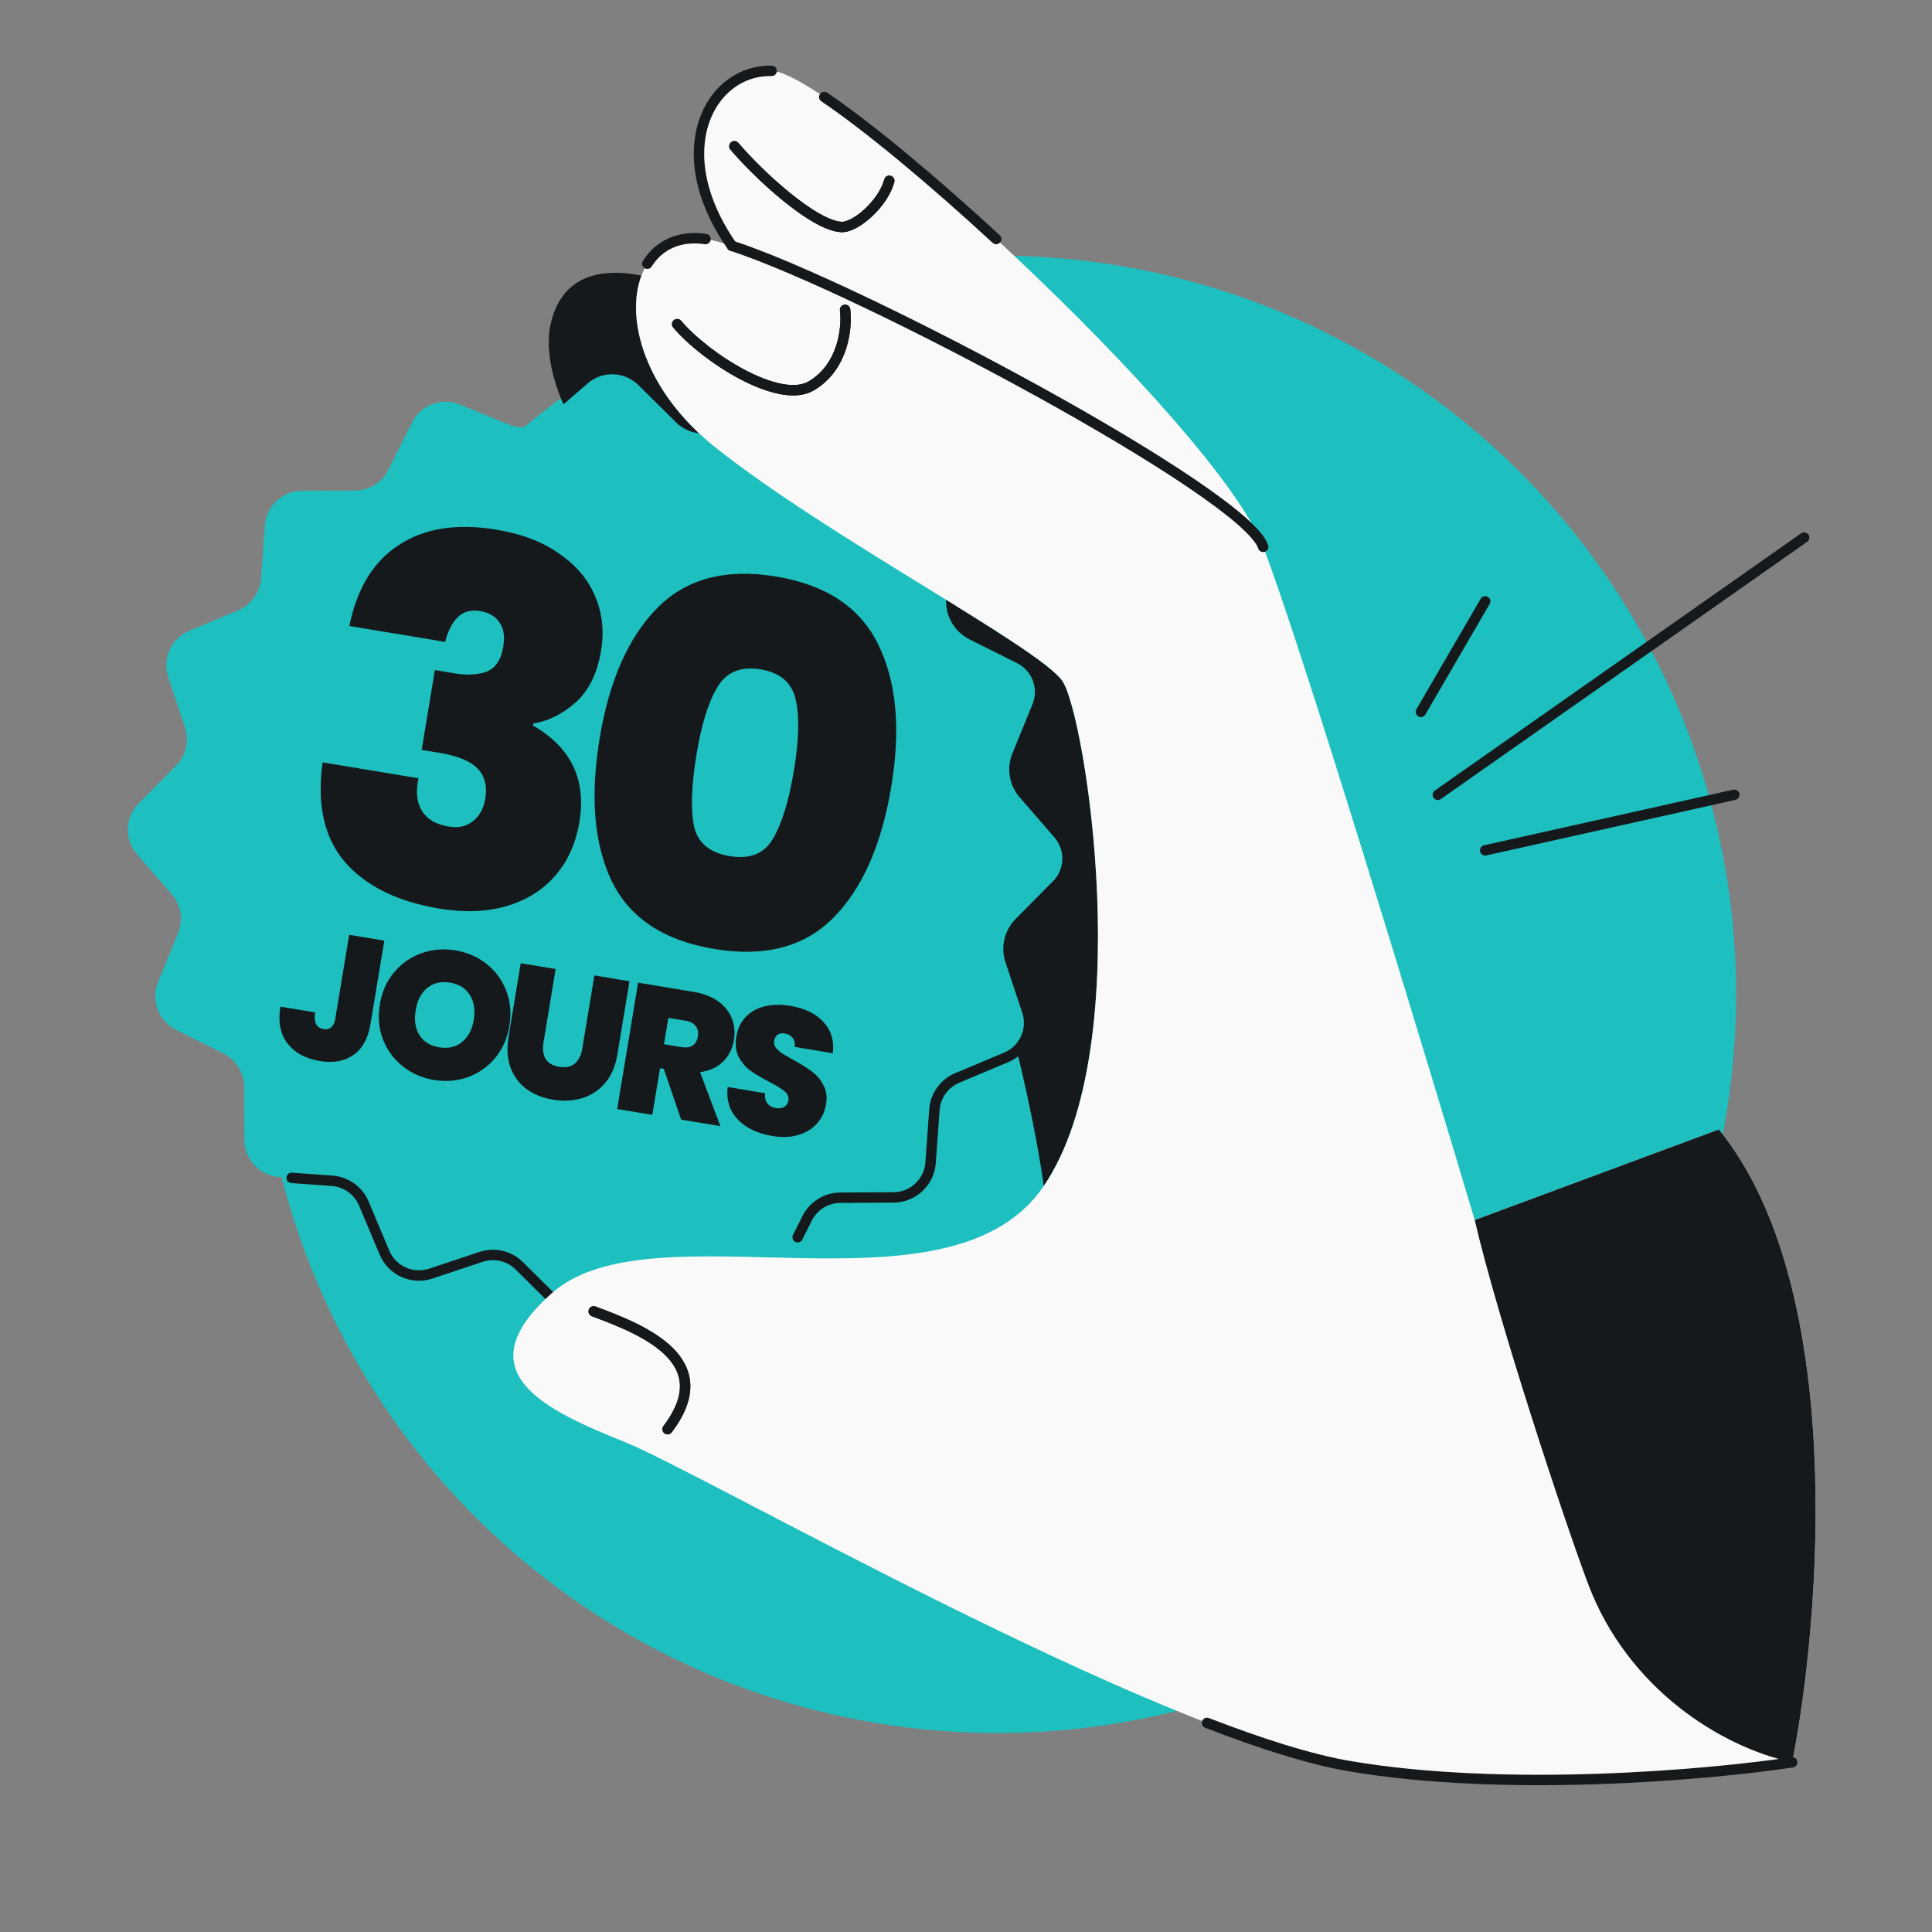 <svg width="371" height="371" viewBox="0 0 371 371" fill="none" xmlns="http://www.w3.org/2000/svg">
<rect x="0" y="0" width="371" height="371" fill="#808080" stroke="none"/>
<g clip-path="url(#clip0_3415_1674)">
<circle cx="191.527" cy="190.941" r="141.853" fill="#1EBFBF"/>
<path d="M204.039 130.815C199.681 124.342 158.873 103.079 137.277 85.833C123.756 75.035 120.044 61.182 123.176 52.91C114.912 51.293 107.25 53.054 105.523 63.35C101.967 92.788 166.723 137.762 175.852 147.861C184.753 157.708 197.495 205.933 200.428 227.76C218.585 201.081 208.396 137.288 204.039 130.815Z" fill="#16191C"/>
<path d="M146.839 79.621C150.398 78.44 154.27 80.197 155.718 83.654L159.673 93.065C160.723 95.559 163.078 97.251 165.778 97.448L175.956 98.18C179.695 98.452 182.601 101.552 182.618 105.306L182.673 115.51C182.686 118.212 184.218 120.681 186.637 121.89L195.767 126.459C199.119 128.138 200.618 132.121 199.202 135.589L195.341 145.039C194.319 147.546 194.791 150.405 196.562 152.453L203.248 160.165C205.705 162.998 205.558 167.25 202.927 169.91L195.743 177.16C193.84 179.085 193.178 181.91 194.03 184.476L197.252 194.161C198.433 197.72 196.675 201.593 193.226 203.042L183.815 206.997C181.321 208.047 179.629 210.402 179.432 213.102L178.7 223.28C178.428 227.019 175.328 229.925 171.574 229.941L161.37 229.997C158.668 230.01 156.199 231.542 154.99 233.961L150.421 243.091C148.742 246.443 144.759 247.941 141.292 246.518L131.841 242.665C129.334 241.643 126.475 242.115 124.427 243.886L116.715 250.571C113.882 253.029 109.63 252.882 106.962 250.249L99.712 243.066C97.788 241.162 94.963 240.5 92.396 241.352L82.711 244.574C79.152 245.755 75.28 243.998 73.831 240.54L69.877 231.13C68.827 228.636 66.472 226.944 63.772 226.747L53.593 226.015C49.855 225.743 46.949 222.642 46.931 218.896L46.876 208.685C46.863 205.982 45.332 203.514 42.913 202.304L33.782 197.736C30.431 196.057 28.932 192.074 30.347 188.605L34.209 179.156C35.23 176.649 34.758 173.79 32.987 171.742L26.303 164.022C23.846 161.189 23.993 156.937 26.624 154.276L33.808 147.026C35.711 145.102 36.373 142.277 35.521 139.711L32.299 130.026C31.118 126.467 32.876 122.594 36.333 121.146L45.744 117.192C48.238 116.141 49.93 113.786 50.126 111.086L50.858 100.908C51.13 97.169 54.231 94.263 57.985 94.247L68.189 94.191C70.891 94.178 73.36 92.647 74.569 90.228L79.138 81.097C80.817 77.745 84.8 76.247 88.267 77.67L97.716 81.531C100.223 82.553 103.082 82.081 105.13 80.31L112.843 73.625C115.675 71.167 119.927 71.314 122.596 73.947L129.846 81.13C131.77 83.034 134.595 83.696 137.161 82.844L146.847 79.622L146.839 79.621Z" fill="#1EBFBF"/>
<path d="M165.778 97.448L175.956 98.18C179.695 98.452 182.601 101.552 182.618 105.306L182.673 115.51C182.686 118.212 184.218 120.681 186.637 121.89L195.767 126.459C199.119 128.138 200.617 132.121 199.202 135.589L195.341 145.039C194.319 147.546 194.791 150.405 196.562 152.453L203.247 160.165C205.705 162.998 205.558 167.25 202.927 169.91L195.743 177.161C193.84 179.085 193.178 181.91 194.03 184.476L197.252 194.161C198.433 197.72 196.675 201.593 193.226 203.042L183.815 206.997C181.321 208.047 179.629 210.402 179.432 213.102L178.7 223.28C178.428 227.019 175.328 229.925 171.574 229.941L161.37 229.997C158.668 230.01 156.199 231.542 154.99 233.961L153.175 237.586M106.962 250.249L102.232 245.563L99.712 243.066C97.788 241.162 94.963 240.5 92.396 241.352L82.711 244.574C79.152 245.755 75.28 243.998 73.831 240.54L69.877 231.13C68.827 228.636 66.471 226.944 63.772 226.747L55.997 226.188" stroke="#16191C" stroke-width="2" stroke-linecap="round"/>
<path d="M67.086 120.21C68.546 112.99 71.716 107.804 76.597 104.651C81.487 101.433 87.724 100.453 95.308 101.709C100.256 102.529 104.322 104.094 107.504 106.404C110.762 108.66 113.046 111.416 114.355 114.67C115.676 117.86 116.033 121.286 115.426 124.95C114.702 129.32 113.061 132.646 110.504 134.93C107.957 137.149 105.26 138.485 102.412 138.937L102.348 139.323C109.645 143.503 112.617 149.674 111.265 157.836C110.594 161.884 109.072 165.297 106.697 168.072C104.322 170.848 101.224 172.811 97.402 173.961C93.58 175.11 89.227 175.281 84.343 174.471C76.31 173.141 70.267 170.159 66.214 165.526C62.237 160.839 60.817 154.463 61.955 146.398L80.367 149.448C79.812 151.998 80.029 154.08 81.015 155.696C82.002 157.313 83.717 158.323 86.159 158.727C88.022 159.036 89.564 158.697 90.784 157.711C92.068 156.735 92.87 155.283 93.189 153.355C93.594 150.913 93.089 148.981 91.674 147.558C90.323 146.146 87.88 145.147 84.346 144.561L80.972 144.002L83.511 128.675L86.789 129.218C89.22 129.687 91.34 129.642 93.15 129.083C95.034 128.471 96.194 126.848 96.631 124.213C96.961 122.221 96.724 120.663 95.919 119.539C95.126 118.351 93.893 117.619 92.223 117.342C90.359 117.033 88.865 117.479 87.742 118.68C86.694 119.826 85.946 121.353 85.498 123.26L67.086 120.21ZM115.155 141.742C116.986 130.688 120.678 122.353 126.23 116.736C131.783 111.119 139.379 109.109 149.018 110.706C158.658 112.303 165.2 116.656 168.645 123.763C172.153 130.881 172.992 139.967 171.161 151.02C169.309 162.202 165.606 170.602 160.053 176.219C154.501 181.836 146.873 183.84 137.169 182.233C127.465 180.625 120.891 176.267 117.446 169.16C114.066 162.063 113.302 152.924 115.155 141.742ZM152.46 147.922C153.418 142.138 153.537 137.635 152.816 134.412C152.106 131.125 149.856 129.168 146.064 128.54C142.272 127.912 139.511 129.039 137.779 131.921C136.057 134.739 134.717 139.04 133.759 144.824C132.78 150.736 132.613 155.331 133.258 158.607C133.979 161.83 136.267 163.76 140.123 164.399C143.979 165.038 146.736 163.943 148.393 161.114C150.125 158.232 151.481 153.834 152.46 147.922Z" fill="#16191C"/>
<path d="M73.8 180.627L71.137 196.699C70.685 199.429 69.594 201.394 67.863 202.592C66.155 203.794 64.004 204.181 61.412 203.751C58.658 203.295 56.583 202.161 55.186 200.35C53.812 198.543 53.364 196.194 53.843 193.303L60.52 194.409C60.227 196.318 60.769 197.386 62.146 197.614C63.385 197.819 64.133 197.142 64.392 195.581L67.055 179.509L73.8 180.627ZM83.334 207.383C81.063 207.007 79.062 206.133 77.333 204.762C75.607 203.368 74.338 201.637 73.525 199.57C72.74 197.483 72.544 195.247 72.94 192.86C73.335 190.474 74.239 188.432 75.652 186.733C77.092 185.015 78.851 183.786 80.931 183.046C83.01 182.306 85.185 182.124 87.457 182.5C89.751 182.88 91.751 183.754 93.458 185.121C95.188 186.492 96.445 188.221 97.231 190.308C98.021 192.371 98.218 194.596 97.822 196.983C97.427 199.369 96.521 201.423 95.104 203.145C93.691 204.844 91.943 206.075 89.86 206.837C87.781 207.577 85.606 207.759 83.334 207.383ZM84.372 201.119C86.093 201.404 87.54 201.066 88.712 200.106C89.908 199.149 90.662 197.729 90.974 195.848C91.293 193.921 91.039 192.323 90.212 191.054C89.412 189.767 88.151 188.98 86.43 188.695C84.686 188.406 83.228 188.742 82.055 189.703C80.886 190.641 80.142 192.073 79.823 194.001C79.507 195.905 79.75 197.501 80.55 198.789C81.354 200.053 82.628 200.83 84.372 201.119ZM106.705 186.078L104.373 200.154C104.156 201.462 104.287 202.521 104.766 203.331C105.268 204.145 106.138 204.654 107.377 204.86C108.616 205.065 109.604 204.863 110.341 204.255C111.105 203.627 111.594 202.671 111.807 201.386L114.139 187.31L120.884 188.427L118.552 202.503C118.184 204.729 117.398 206.555 116.195 207.982C114.996 209.387 113.515 210.356 111.753 210.889C110.018 211.403 108.163 211.496 106.19 211.169C104.217 210.843 102.515 210.16 101.084 209.121C99.68 208.064 98.659 206.68 98.023 204.972C97.41 203.267 97.289 201.291 97.662 199.042L99.994 184.966L106.705 186.078ZM130.8 214.999L127.464 205.253L126.742 205.133L125.259 214.081L118.514 212.964L122.533 188.7L133.168 190.462C135.118 190.785 136.713 191.403 137.953 192.316C139.196 193.205 140.063 194.304 140.554 195.611C141.048 196.895 141.174 198.271 140.931 199.74C140.657 201.392 139.957 202.772 138.83 203.882C137.73 204.973 136.264 205.638 134.433 205.877L138.337 216.248L130.8 214.999ZM127.506 200.521L130.844 201.074C131.762 201.226 132.486 201.122 133.017 200.762C133.548 200.402 133.882 199.81 134.019 198.984C134.148 198.203 134.008 197.556 133.599 197.04C133.216 196.505 132.577 196.163 131.682 196.015L128.344 195.462L127.506 200.521ZM148.317 218.148C145.495 217.681 143.288 216.632 141.696 215.001C140.107 213.347 139.452 211.258 139.728 208.734L146.921 209.926C146.849 210.786 146.999 211.447 147.37 211.91C147.742 212.372 148.272 212.66 148.96 212.774C149.579 212.877 150.109 212.811 150.548 212.578C151.014 212.325 151.293 211.923 151.384 211.372C151.502 210.661 151.261 210.055 150.66 209.555C150.059 209.055 149.053 208.44 147.642 207.711C146.146 206.921 144.945 206.204 144.038 205.558C143.158 204.894 142.429 204.031 141.85 202.968C141.299 201.887 141.15 200.577 141.405 199.04C141.663 197.48 142.274 196.214 143.236 195.242C144.203 194.247 145.422 193.577 146.893 193.231C148.365 192.885 149.973 192.857 151.717 193.146C154.539 193.614 156.677 194.651 158.131 196.26C159.613 197.849 160.213 199.846 159.932 202.251L152.602 201.037C152.7 200.299 152.562 199.71 152.187 199.271C151.835 198.835 151.326 198.562 150.661 198.452C150.156 198.368 149.718 198.449 149.348 198.694C148.977 198.939 148.746 199.337 148.655 199.888C148.579 200.347 148.684 200.777 148.972 201.178C149.285 201.56 149.685 201.921 150.171 202.261C150.661 202.577 151.392 203.005 152.363 203.543C153.813 204.325 154.988 205.062 155.887 205.753C156.813 206.425 157.553 207.291 158.109 208.349C158.691 209.389 158.864 210.62 158.628 212.042C158.389 213.488 157.807 214.723 156.883 215.749C155.982 216.778 154.787 217.511 153.301 217.949C151.837 218.39 150.175 218.456 148.317 218.148Z" fill="#16191C"/>
<path d="M283.193 234.287L330.07 216.888C354.587 247.017 349.676 310.458 344.156 338.413C328.377 340.803 289.279 344.297 259.118 339.147C221.416 332.709 134.919 282.921 120.01 276.923C105.101 270.924 88.669 263.614 106.034 248.272C125.433 231.134 182.274 254.441 200.43 227.761C218.587 201.082 208.399 137.289 204.041 130.816C199.683 124.343 158.875 103.081 137.279 85.834C123.759 75.036 120.047 61.184 123.179 52.911C125.049 47.97 129.361 45.02 135.483 45.9C136.762 46.084 138.473 46.532 140.543 47.206C127.759 28.83 136.458 13.324 148.183 13.61C159.833 13.895 232.625 80.817 242.392 104.564C242.464 104.718 242.524 104.867 242.569 105.01C249.785 123.684 272.658 198.975 283.193 234.287Z" fill="#F9F9F9"/>
<path d="M148.182 13.61C136.458 13.324 127.759 28.83 140.543 47.206M135.483 45.9C130.369 45.165 126.518 47.102 124.298 50.64M344.156 338.413C328.377 340.803 289.278 344.296 259.117 339.146C251.62 337.866 242.192 334.871 231.781 330.847M141.026 28.084C145.721 33.62 156.22 43.308 161.567 43.588C164.341 43.734 169.657 38.995 170.765 34.717M130.037 62.248C135.364 68.57 149.571 77.766 155.783 74.103C161.994 70.441 162.704 62.84 162.283 59.497M114.001 251.818C123.761 255.445 138.176 261.304 128.194 274.44M158.281 18.629C166.748 24.354 178.856 34.42 191.295 45.9" stroke="#16191C" stroke-width="2" stroke-linecap="round"/>
<path d="M285.198 163.294L333.03 152.624M346.45 103.227L276.109 152.624M272.851 136.703L285.198 115.477" stroke="#16191C" stroke-width="2" stroke-linecap="round"/>
<path d="M242.568 105.009C239.254 94.662 164.957 55.159 140.542 47.205M141.025 28.083C145.72 33.619 156.219 43.308 161.566 43.588C164.34 43.733 169.655 38.995 170.764 34.716M130.036 62.248C135.363 68.569 149.57 77.766 155.782 74.103C161.993 70.44 162.703 62.839 162.282 59.496M114 251.817C123.76 255.445 138.175 261.303 128.193 274.44" stroke="#16191C" stroke-width="2" stroke-linecap="round"/>
<path d="M283.191 234.286L330.068 216.887C354.586 247.016 349.674 310.457 344.154 338.412C330.358 335.454 312.61 324.215 305.049 304.385C300.705 292.99 287.631 253.443 283.191 234.286Z" fill="#16191C"/>
</g>
<defs>
<clipPath id="clip0_3415_1674">
<rect width="369.883" height="369.883" fill="white" transform="translate(0.672 0.877)"/>
</clipPath>
</defs>
</svg>